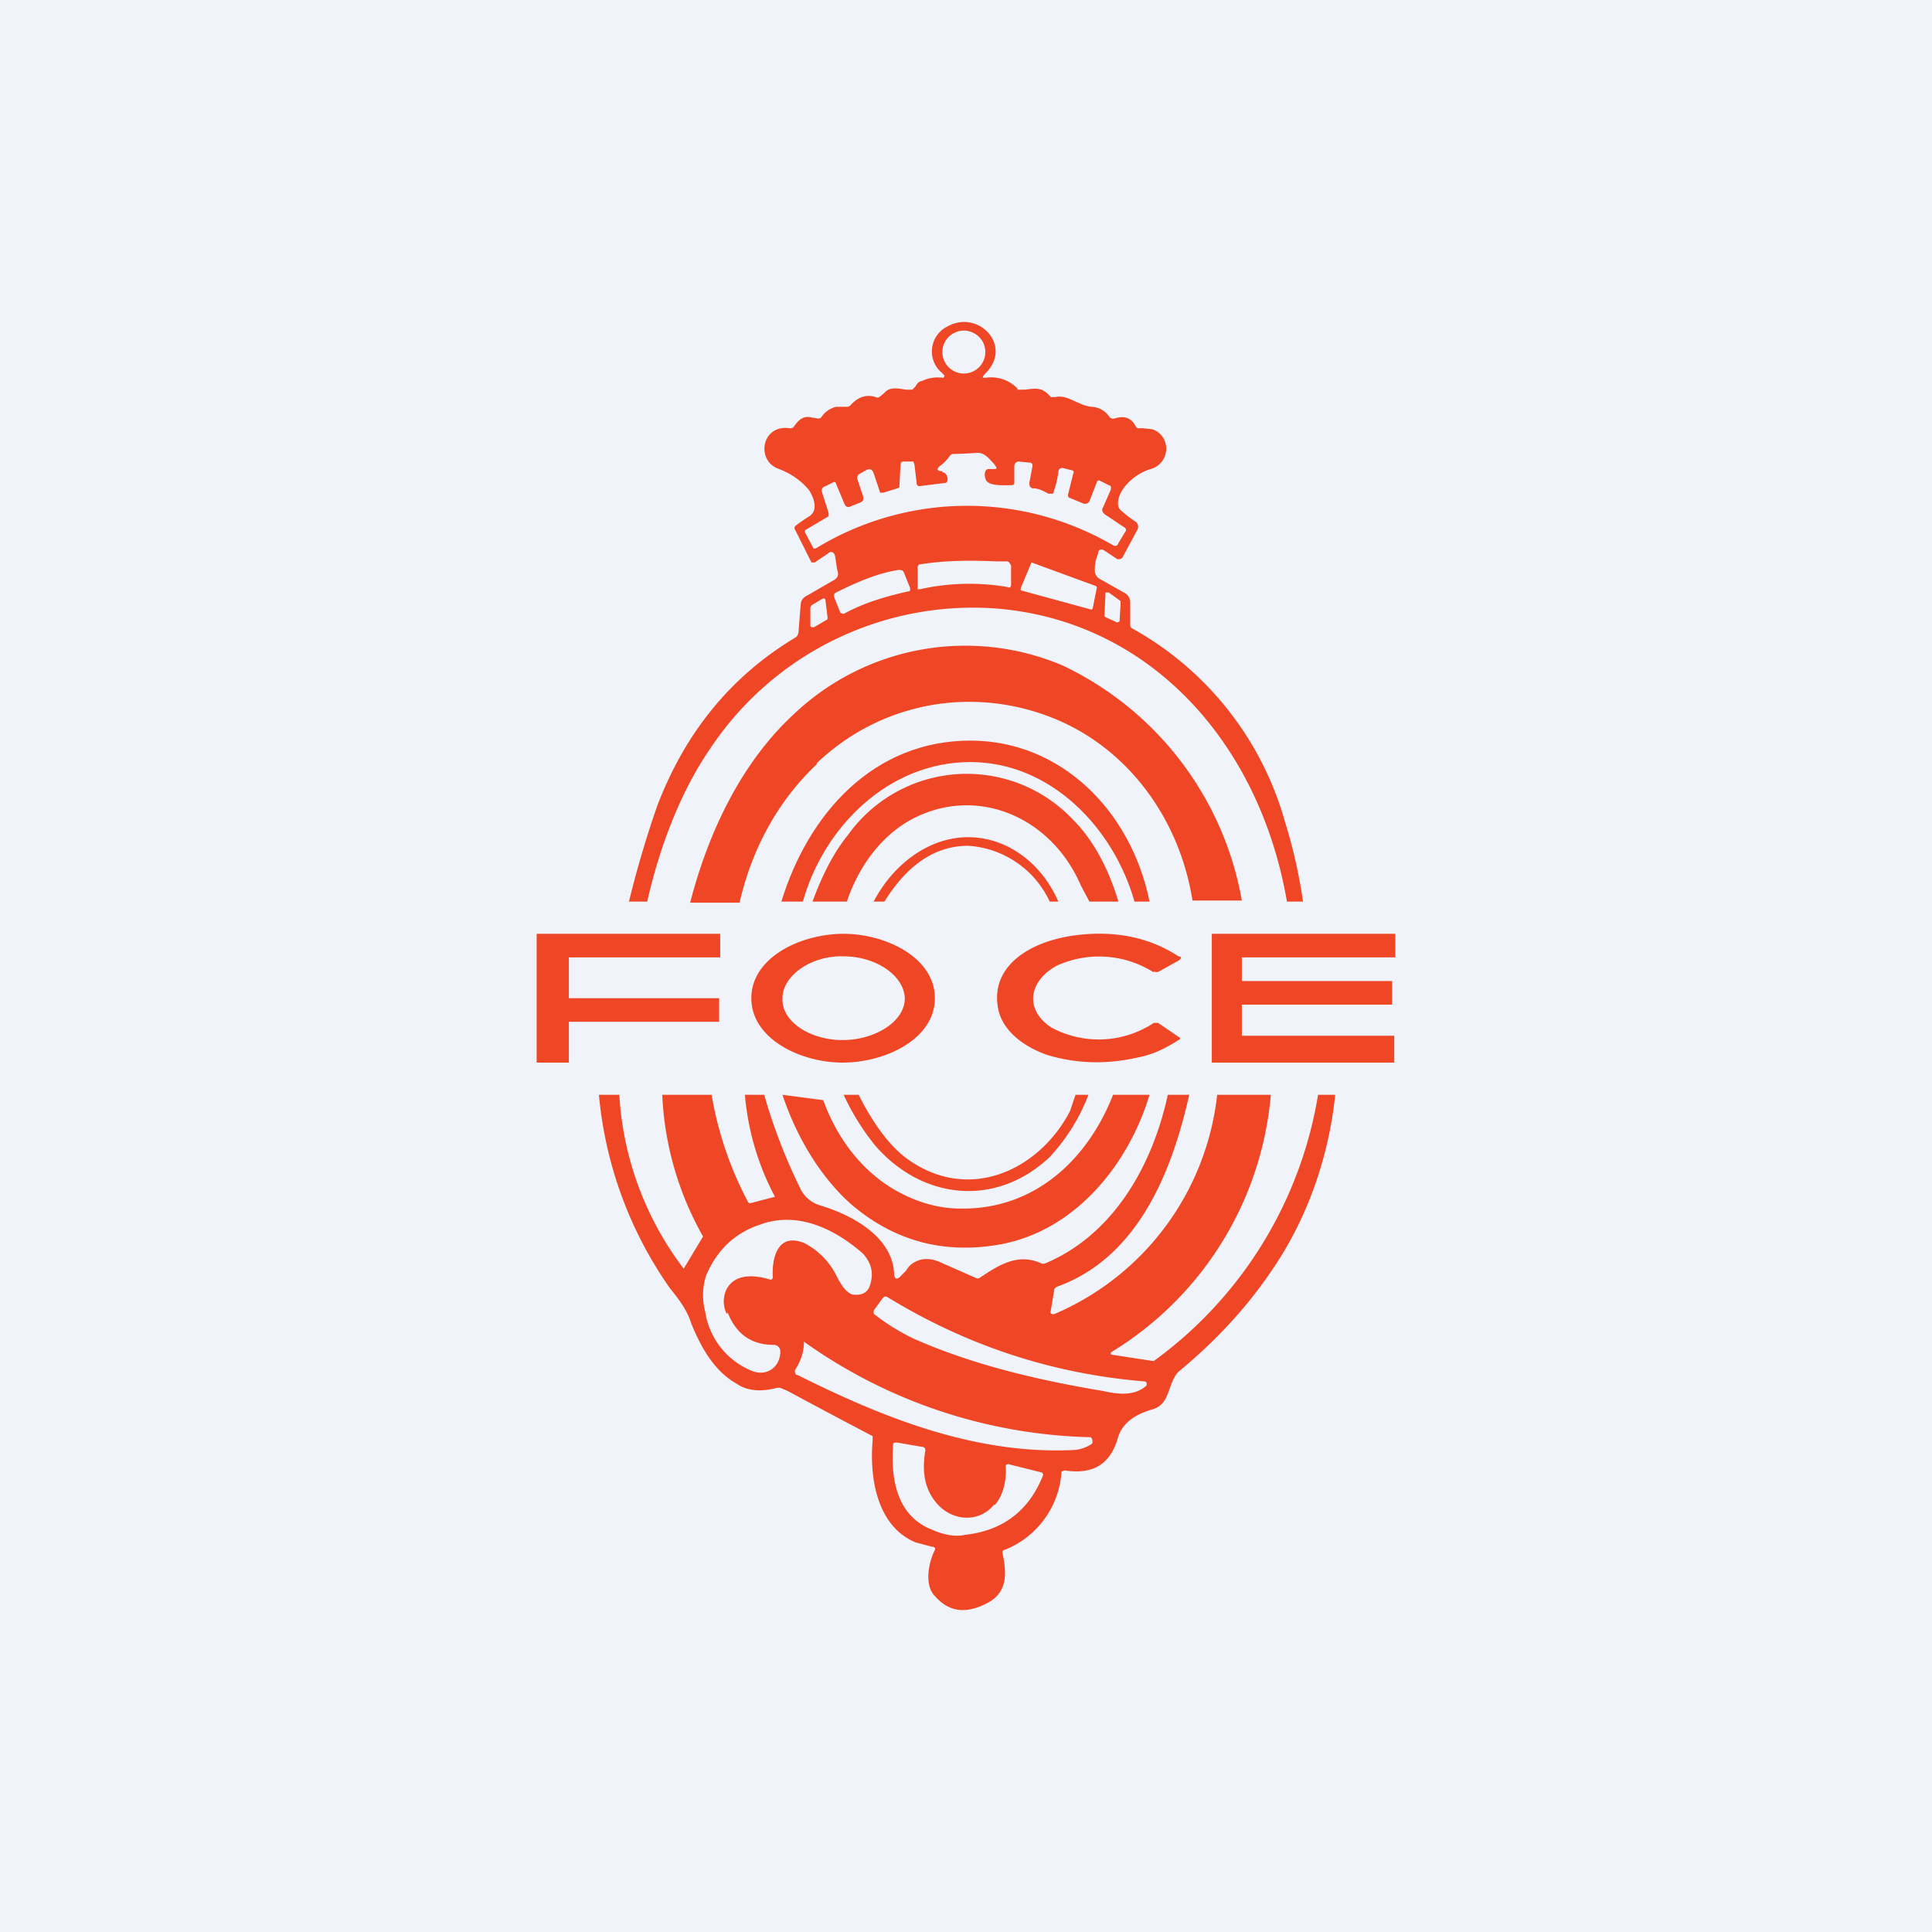 <!-- by TradingView --><svg width="18" height="18" viewBox="0 0 18 18" xmlns="http://www.w3.org/2000/svg"><path fill="#F0F3FA" d="M0 0h18v18H0z"/><path d="M9.04 6.9c.85 0 1.5.66 1.67 1.5h-.14c-.2-.7-.79-1.3-1.53-1.3-.75 0-1.36.59-1.56 1.3h-.2c.25-.82.86-1.5 1.76-1.5Z" fill="#EF4726"/><path d="M8.24 8.4h-.1c.17-.33.5-.6.88-.6.37 0 .69.25.84.6h-.08a.9.9 0 0 0-.76-.52c-.35 0-.6.23-.78.52ZM10.75 9.06A.95.95 0 0 0 9.84 9c-.25.14-.3.4-.05.57a.93.93 0 0 0 .96-.04h.04l.19.13c.02.01.02.02 0 .03-.14.09-.26.14-.37.16-.3.07-.58.06-.85-.02-.23-.08-.42-.23-.46-.43-.08-.4.3-.64.75-.69.36-.04.67.03.93.2.03 0 .03.02 0 .04l-.18.1a.05.05 0 0 1-.05 0ZM5.29 9.3H6.7v.22H5.3v.38H5V8.7h1.71v.22H5.3v.38ZM9.97 10.35l.05-.15h.12c-.08.22-.22.43-.36.58-.5.47-1.18.4-1.62-.1a2.23 2.23 0 0 1-.3-.48H8c.1.2.25.44.43.58.58.44 1.25.13 1.54-.43ZM12.97 9.14h-1.4v-.22H13V8.7h-1.71v1.2h1.7v-.25h-1.42v-.29h1.4v-.23Z" fill="#EF4726"/><path fill-rule="evenodd" d="M9.48 3.62a.34.34 0 0 0-.3-.1c-.03 0-.03 0-.01-.03.28-.26-.05-.61-.34-.45a.26.26 0 0 0-.07.42.3.3 0 0 1 .04.04l-.01.02c-.07-.01-.14 0-.2.03-.03 0-.05.03-.06.05l-.03.03h-.06c-.07-.01-.15-.03-.2.03a.52.52 0 0 1-.05.04.03.03 0 0 1-.03 0c-.09-.03-.17 0-.24.08l-.02.01h-.11a.23.23 0 0 0-.14.1c-.02.02-.06 0-.09 0-.07-.02-.12.02-.16.08a.04.04 0 0 1-.04.02c-.27-.04-.32.31-.1.38.1.04.2.1.28.2.05.08.08.19 0 .24a1.6 1.6 0 0 0-.13.09.03.03 0 0 0 0 .04l.15.3h.03l.12-.08c.03-.03.06-.02.07.02l.02.13c.02.05 0 .08-.04.1l-.26.15a.09.09 0 0 0-.04.07l-.02.25c0 .02-.01.05-.03.06-.6.36-1.02.88-1.28 1.55-.1.28-.2.62-.27.91h.17c.12-.53.32-1.04.59-1.43a2.94 2.94 0 0 1 2.67-1.3c1.44.12 2.45 1.27 2.7 2.73h.15a4.83 4.83 0 0 0-.17-.75 2.98 2.98 0 0 0-1.43-1.8l-.01-.02v-.22a.1.1 0 0 0-.06-.09l-.23-.13a.09.09 0 0 1-.04-.08c0-.06.01-.1.03-.15 0-.04.03-.05.06-.03l.12.08c.02 0 .04 0 .05-.02l.14-.26a.06.06 0 0 0-.02-.07.94.94 0 0 1-.13-.1c-.06-.04-.03-.14.01-.2a.5.5 0 0 1 .26-.19c.18-.05.2-.3.02-.37l-.09-.01h-.04c-.01 0-.02 0-.03-.02-.04-.08-.11-.1-.2-.07h-.02l-.02-.01a.21.21 0 0 0-.17-.1c-.12-.01-.23-.12-.34-.09h-.04c-.08-.1-.15-.08-.24-.07h-.07Zm-.3-.34a.2.2 0 0 1-.2.2.2.2 0 0 1-.2-.2c0-.12.1-.2.2-.2s.2.08.2.2Zm-.4 1.11c-.05 0-.06-.02-.02-.05a.39.39 0 0 0 .08-.08.1.1 0 0 1 .03-.03 5.22 5.22 0 0 0 .22-.01c.08-.01.12.05.17.1l.02.03c.01.01 0 .02-.01.02h-.06c-.05 0-.04.1-.01.12.05.04.17.03.23.03l.02-.01v-.17c0-.02.02-.04.04-.04l.1.01c.02 0 .03.01.03.03l-.03.16c0 .03.01.05.04.05.05 0 .1.03.14.05h.04a.87.87 0 0 0 .05-.2c0-.03.02-.04.04-.04l.08.02c.02 0 .03.02.02.03l-.05.2s0 .03.02.03l.12.05c.02.01.05 0 .06-.02l.07-.18c0-.01.02-.02.03-.01l.1.05v.03l-.07.16c-.02.03-.01.05.01.07l.18.12c.02.01.03.03.01.05l-.06.1c-.01.03-.03.03-.05.02a2.7 2.7 0 0 0-2.77.03h-.02l-.08-.15v-.02l.22-.13v-.03l-.06-.19c-.01-.03 0-.05.03-.06l.08-.04s.02 0 .02.02l.08.19c.01.02.03.03.05.02l.1-.04c.02-.01.03-.03.02-.06l-.05-.15c-.01-.02 0-.04.01-.05l.07-.04c.04-.02.06 0 .07.03l.06.18h.03l.13-.04.02-.01v-.02l.01-.19c0-.02.01-.03.03-.03h.09l.01.03.02.17c0 .01 0 .02.02.03l.24-.03c.05 0 .03-.1-.02-.1Zm.5.84h.1c.02 0 .03.02.04.04v.17c0 .03-.01.04-.03.03a2.1 2.1 0 0 0-.82.02h-.02v-.21l.01-.02c.24-.04.48-.04.72-.03Zm.23.27.66.18.01-.01.04-.2-.01-.01-.6-.22-.1.24v.02Zm-1.72.02c.2-.1.39-.18.58-.21.02 0 .04 0 .05.02l.06.15c0 .02 0 .03-.02.03-.22.05-.42.11-.6.21l-.03-.01-.06-.15c0-.02 0-.03.02-.04Zm2.64.28.01-.17V5.6l-.11-.08h-.03l-.01.22.01.01.11.05.02-.01Zm-2.87-.16.1-.06c.02-.01.03 0 .03.01l.02.16v.02l-.12.07c-.02.01-.04 0-.04-.01v-.17l.01-.02Z" fill="#EF4726"/><path d="M7.61 7.11c.6-.57 1.45-.72 2.2-.42.7.28 1.18.94 1.3 1.7h.46A3 3 0 0 0 9.9 6.2a2.32 2.32 0 0 0-2.5.45c-.49.45-.8 1.1-.97 1.76h.46c.12-.52.37-.96.72-1.29Z" fill="#EF4726"/><path d="M10.42 8.4s.02 0 0 0c-.09-.3-.23-.57-.42-.76a1.36 1.36 0 0 0-2.1.14c-.14.17-.25.4-.33.62h.32c.11-.33.33-.63.63-.78.6-.3 1.28 0 1.55.63l.08.15h.27ZM8.71 9.3c0-.38-.46-.6-.85-.6-.4 0-.86.22-.86.6s.46.6.85.6c.4 0 .86-.22.86-.6Zm-.28 0c0 .22-.28.39-.58.39-.3 0-.57-.17-.56-.39 0-.21.27-.4.57-.39.3 0 .57.18.57.4ZM10.71 10.2c-.19.63-.67 1.25-1.37 1.39-.53.1-1-.02-1.41-.37-.27-.24-.5-.6-.64-1.02l.38.05c.13.36.37.68.71.86.19.1.38.15.57.15.7.01 1.19-.47 1.42-1.06h.34Z" fill="#EF4726"/><path fill-rule="evenodd" d="m10.74 12.68-.39-.06v-.02a3.12 3.12 0 0 0 1.49-2.4h-.5a2.52 2.52 0 0 1-1.51 2.04c-.03.01-.05 0-.04-.03l.03-.18c0-.03.02-.04.05-.05.74-.28 1.05-1.07 1.21-1.78h-.2c-.14.65-.5 1.3-1.14 1.57a.05.05 0 0 1-.04 0c-.22-.1-.4.02-.58.14H9.1l-.34-.15c-.09-.04-.17-.04-.24 0-.04.02-.06.05-.08.08l-.04.04c-.04.05-.07.04-.07-.02-.02-.34-.39-.54-.69-.63a.3.3 0 0 1-.19-.17 5.2 5.2 0 0 1-.33-.86h-.18a2.47 2.47 0 0 0 .28.95l-.23.06h-.01l-.01-.01a3.3 3.3 0 0 1-.34-1h-.46a2.94 2.94 0 0 0 .38 1.32l-.18.3a2.96 2.96 0 0 1-.6-1.62h-.19a3.72 3.72 0 0 0 .66 1.8c.08.1.16.2.2.33.09.22.21.44.42.56.1.07.23.08.38.04h.03l.07.03a68.42 68.42 0 0 0 .79.42v.04c-.03.35.04.8.4.95l.15.04c.02 0 .04.01.03.03-.06.12-.1.33 0 .43.14.16.3.16.48.07.2-.1.19-.28.15-.47 0-.01 0-.03.02-.03a.84.84 0 0 0 .53-.73l.03-.01c.27.04.43-.06.5-.32.05-.14.18-.21.32-.25.1-.03.13-.11.16-.2.02-.05.04-.11.08-.15.34-.28.64-.6.88-.96.32-.47.52-1.04.58-1.62h-.16a3.83 3.83 0 0 1-1.53 2.48Zm-3.91-1.45c0-.44 0 .46 0 0Zm-.05 1c.08.2.22.3.43.3a.06.06 0 0 1 .06.06c0 .15-.13.24-.27.18a.71.71 0 0 1-.43-.55.6.6 0 0 1 .01-.34c.1-.23.26-.39.5-.47.35-.13.7.04.96.27.09.1.1.2.06.31-.03.07-.1.08-.16.07-.06-.02-.1-.09-.13-.14l-.02-.04a.68.68 0 0 0-.3-.3c-.25-.1-.3.15-.29.32 0 .01-.01.03-.03.02-.13-.04-.32-.06-.4.09a.26.26 0 0 0 0 .23Zm1.75.25a1.98 1.98 0 0 1-.39-.24v-.03l.08-.11.02-.02h.02c.75.46 1.55.72 2.4.79.02 0 .03.02.02.04-.11.1-.27.08-.4.05-.6-.1-1.2-.24-1.75-.48Zm-1.1.33c.8.4 1.65.74 2.56.7.06 0 .12-.02.17-.05.03-.01.02-.06 0-.07a4.78 4.78 0 0 1-2.67-.89c0 .1-.03.18-.08.26-.01.02 0 .04.01.05Zm1.83 1.21c-.14.17-.38.15-.52 0-.13-.14-.15-.31-.12-.5a.03.03 0 0 0-.03-.04l-.23-.04c-.03 0-.04 0-.04.03-.02.3.03.65.36.78.11.05.22.07.31.05.36-.04.6-.23.73-.56l-.01-.02-.32-.08-.02.01c.01.13-.02.28-.1.37Z" fill="#EF4726"/></svg>